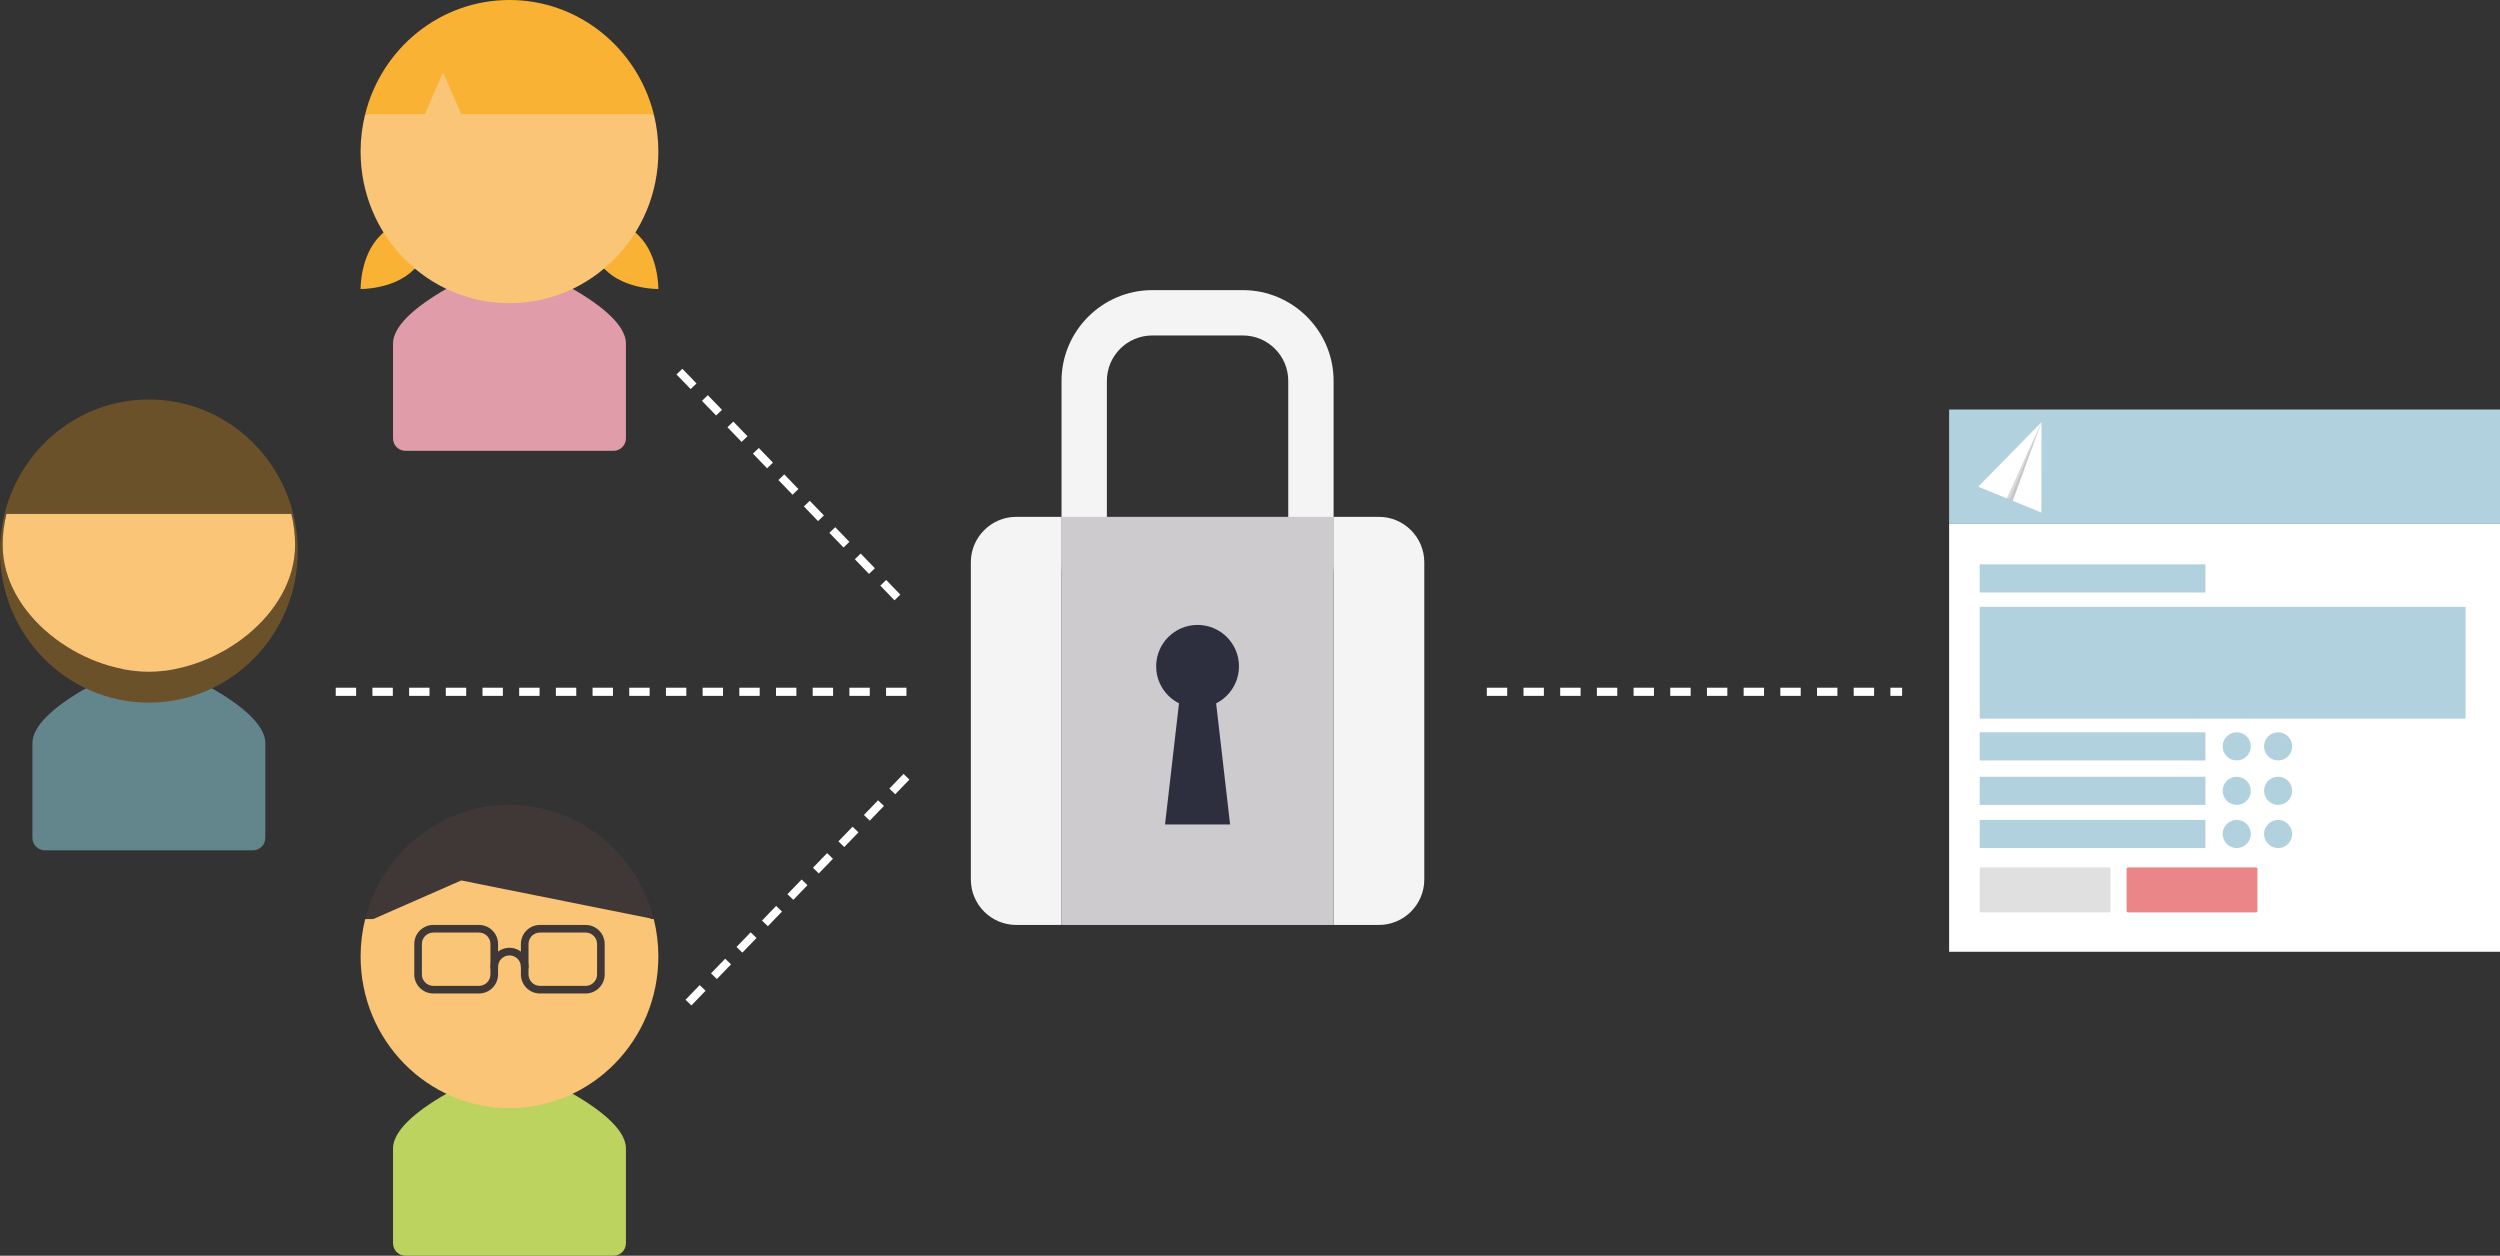 <?xml version="1.0" encoding="utf-8"?>
<!-- Generator: Adobe Illustrator 17.0.2, SVG Export Plug-In . SVG Version: 6.00 Build 0)  -->
<!DOCTYPE svg PUBLIC "-//W3C//DTD SVG 1.1//EN" "http://www.w3.org/Graphics/SVG/1.1/DTD/svg11.dtd">
<svg version="1.1" id="Layer_1" xmlns="http://www.w3.org/2000/svg" xmlns:xlink="http://www.w3.org/1999/xlink" x="0px" y="0px"
	 width="757.417px" height="380.446px" viewBox="0 0 757.417 380.446" enable-background="new 0 0 757.417 380.446"
	 xml:space="preserve">
<rect x="0" y="0" width="757.417" height="380.446" fill="#333333" stroke="none"/>
<g>
	<g>
		<g>
			<g>
				<rect x="590.519" y="158.73" fill="#FFFFFF" width="166.898" height="129.623"/>
			</g>
		</g>
		<g>
			<g>
				<rect x="590.519" y="124.075" fill="#B2D1DE" width="166.898" height="34.655"/>
			</g>
		</g>
		<g>
			<g>
				<polygon fill="#DADADB" points="618.482,127.936 618.488,127.919 618.47,127.947 				"/>
				<polygon fill="#DADADB" points="608.008,151.003 609.112,150.846 609.794,151.734 618.452,128.017 				"/>
			</g>
			<g>
				<polygon fill="#DADADB" points="618.482,127.936 618.488,127.919 618.47,127.947 				"/>
				<polygon fill="#C6C5C7" points="609.112,150.846 609.794,151.734 618.452,128.017 				"/>
			</g>
			<polygon fill="#FFFFFF" points="618.495,127.923 608.008,151.003 599.331,147.454 618.495,127.923 			"/>
			<polygon fill="#FFFFFF" points="618.495,127.923 609.802,151.737 618.479,155.286 618.495,127.923 			"/>
		</g>
		<rect x="599.792" y="183.852" fill="#B2D1DE" width="147.194" height="33.875"/>
		<rect x="599.792" y="170.976" fill="#B2D1DE" width="68.381" height="8.53"/>
		<rect x="599.792" y="221.862" fill="#B2D1DE" width="68.381" height="8.53"/>
		<circle fill="#B2D1DE" cx="677.654" cy="226.127" r="4.265"/>
		<circle fill="#B2D1DE" cx="690.194" cy="226.127" r="4.265"/>
		<rect x="599.792" y="235.328" fill="#B2D1DE" width="68.381" height="8.53"/>
		<circle fill="#B2D1DE" cx="677.654" cy="239.593" r="4.265"/>
		<circle fill="#B2D1DE" cx="690.194" cy="239.593" r="4.265"/>
		<rect x="599.792" y="248.405" fill="#B2D1DE" width="68.381" height="8.53"/>
		<circle fill="#B2D1DE" cx="677.654" cy="252.669" r="4.265"/>
		<circle fill="#B2D1DE" cx="690.194" cy="252.669" r="4.265"/>
		<path fill="#E1E0E0" d="M639.418,276c0,0.24-0.195,0.435-0.435,0.435h-38.757c-0.24,0-0.435-0.195-0.435-0.435v-12.774
			c0-0.24,0.195-0.435,0.435-0.435h38.757c0.24,0,0.435,0.195,0.435,0.435V276z"/>
		<path fill="#EA8688" d="M683.925,276c0,0.24-0.195,0.435-0.435,0.435h-38.757c-0.24,0-0.435-0.195-0.435-0.435v-12.774
			c0-0.24,0.195-0.435,0.435-0.435h38.757c0.24,0,0.435,0.195,0.435,0.435V276z"/>
	</g>
	<g>
		<g>
			<path fill="#F5F4F5" d="M376.56,101.638c7.575,0,13.738,6.163,13.738,13.738v54.95c0,7.575-6.163,13.738-13.738,13.738h-27.475
				c-7.575,0-13.738-6.163-13.738-13.738v-54.95c0-7.575,6.163-13.738,13.738-13.738H376.56L376.56,101.638z M376.56,87.901h-27.475
				c-15.111,0-27.475,12.364-27.475,27.475v54.95c0,15.111,12.364,27.475,27.475,27.475h27.475
				c15.111,0,27.475-12.364,27.475-27.475v-54.95C404.035,100.265,391.672,87.901,376.56,87.901L376.56,87.901z"/>
		</g>
		<g>
			<g>
				<path fill="#F5F4F5" d="M307.872,156.589c-7.556,0-13.738,6.182-13.738,13.738v96.163c0,7.555,6.182,13.738,13.738,13.738
					h13.738V156.589H307.872z"/>
			</g>
			<g>
				<path fill="#F5F4F5" d="M417.773,156.589h-13.738v123.638h13.738c7.556,0,13.738-6.182,13.738-13.738v-96.163
					C431.51,162.771,425.328,156.589,417.773,156.589z"/>
			</g>
			<g>
				<rect x="321.61" y="156.589" fill="#CDCBCE" width="82.425" height="123.638"/>
			</g>
		</g>
		<g>
			<g>
				<circle fill="#2D2F3E" cx="362.823" cy="201.872" r="12.544"/>
			</g>
			<g>
				<polygon fill="#2D2F3E" points="357.896,207.002 352.969,249.783 372.676,249.783 367.749,207.002 				"/>
			</g>
		</g>
	</g>
	<path fill="#FFFFFF" d="M576.276,210.825h-3.547v-2.47h3.547V210.825z M567.788,210.825h-6.175v-2.47h6.175V210.825z
		 M556.673,210.825h-6.175v-2.47h6.175V210.825z M545.557,210.825h-6.175v-2.47h6.175V210.825z M534.442,210.825h-6.175v-2.47h6.175
		V210.825z M523.326,210.825h-6.174v-2.47h6.174V210.825z M512.211,210.825h-6.175v-2.47h6.175V210.825z M501.096,210.825h-6.175
		v-2.47h6.175V210.825z M489.98,210.825h-6.175v-2.47h6.175V210.825z M478.865,210.825h-6.175v-2.47h6.175V210.825z
		 M467.749,210.825h-6.175v-2.47h6.175V210.825z M456.634,210.825h-6.175v-2.47h6.175V210.825z"/>
	<path fill="#FFFFFF" d="M274.625,210.825h-6.175v-2.47h6.175V210.825z M263.51,210.825h-6.175v-2.47h6.175V210.825z
		 M252.394,210.825h-6.175v-2.47h6.175V210.825z M241.279,210.825h-6.175v-2.47h6.175V210.825z M230.164,210.825h-6.175v-2.47h6.175
		V210.825z M219.049,210.825h-6.175v-2.47h6.175V210.825z M207.933,210.825h-6.175v-2.47h6.175V210.825z M196.817,210.825h-6.175
		v-2.47h6.175V210.825z M185.702,210.825h-6.175v-2.47h6.175V210.825z M174.586,210.825h-6.175v-2.47h6.175V210.825z
		 M163.471,210.825h-6.175v-2.47h6.175V210.825z M152.356,210.825h-6.175v-2.47h6.175V210.825z M141.241,210.825h-6.175v-2.47h6.175
		V210.825z M130.125,210.825h-6.175v-2.47h6.175V210.825z M119.01,210.825h-6.175v-2.47h6.175V210.825z M107.894,210.825h-6.175
		v-2.47h6.175V210.825z"/>
	<path fill="#FFFFFF" d="M209.472,304.612l-1.778-1.715l4.289-4.443l1.778,1.715L209.472,304.612z M217.192,296.615l-1.778-1.715
		l4.288-4.443l1.778,1.715L217.192,296.615z M224.911,288.616l-1.778-1.715l4.289-4.443l1.778,1.715L224.911,288.616z
		 M232.631,280.619l-1.778-1.715l4.288-4.443l1.778,1.715L232.631,280.619z M240.349,272.62l-1.778-1.715l4.289-4.443l1.778,1.715
		L240.349,272.62z M248.068,264.623l-1.778-1.715l4.289-4.443l1.778,1.715L248.068,264.623z M255.788,256.624l-1.778-1.715
		l4.288-4.443l1.778,1.715L255.788,256.624z M263.507,248.627l-1.778-1.715l4.289-4.443l1.778,1.715L263.507,248.627z
		 M271.225,240.629l-1.778-1.715l4.289-4.443l1.778,1.715L271.225,240.629z"/>
	<path fill="#FFFFFF" d="M270.996,181.87l-4.289-4.443l1.778-1.715l4.289,4.443L270.996,181.87z M263.276,173.873l-4.288-4.443
		l1.778-1.715l4.288,4.443L263.276,173.873z M255.558,165.874l-4.289-4.443l1.778-1.715l4.289,4.443L255.558,165.874z
		 M247.838,157.877l-4.288-4.443l1.778-1.715l4.288,4.443L247.838,157.877z M240.119,149.878l-4.289-4.443l1.778-1.715l4.289,4.443
		L240.119,149.878z M232.4,141.881l-4.289-4.443l1.778-1.715l4.289,4.443L232.4,141.881z M224.681,133.882l-4.288-4.443l1.778-1.715
		l4.288,4.443L224.681,133.882z M216.962,125.885l-4.289-4.443l1.778-1.715l4.289,4.443L216.962,125.885z M209.243,117.886
		l-4.289-4.443l1.778-1.715l4.289,4.443L209.243,117.886z"/>
	<path fill="#F9B233" d="M125.392,81.652c-6.089,6.089-16.142,5.908-16.142,5.908s-0.181-10.053,5.908-16.142
		s13.316-8.734,16.142-5.908C134.126,68.336,131.481,75.563,125.392,81.652z"/>
	<path fill="#F9B233" d="M193.551,71.418c6.089,6.089,5.908,16.142,5.908,16.142s-10.053,0.181-16.142-5.908
		c-6.089-6.089-8.734-13.316-5.908-16.142C180.235,62.684,187.462,65.329,193.551,71.418z"/>
	<path fill="#E09DA9" d="M189.635,132.811c0,2.086-1.691,3.777-3.777,3.777h-63.006c-2.086,0-3.777-1.691-3.777-3.777v-28.705
		c0-12.263,35.28-25.68,35.28-25.68s35.28,13.417,35.28,25.68V132.811z"/>
	<path fill="#FBC577" d="M198.075,34.594h-0.579l-39.42-13.924l-23.843,1.254l-14.3,3.883l-8.721,8.787h-0.579
		c-0.903,3.623-1.384,7.418-1.384,11.327c0,25.362,20.194,45.921,45.105,45.921s45.105-20.56,45.105-45.921
		C199.459,42.012,198.978,38.218,198.075,34.594z"/>
	<g>
		<path fill="#63858C" d="M80.385,253.845c0,2.086-1.691,3.777-3.777,3.777H13.602c-2.086,0-3.777-1.691-3.777-3.777V225.14
			c0-12.263,35.28-25.68,35.28-25.68s35.28,13.417,35.28,25.68V253.845z"/>
		<g>
			<path fill="#6B512A" d="M88.826,155.628h-0.579c0.755,3.029,1.157,6.202,1.157,9.47c0,21.204-23.472,38.393-44.299,38.393
				c-20.827,0-44.299-17.189-44.299-38.393c0-3.268,0.402-6.441,1.157-9.47H1.384C0.481,159.251,0,163.046,0,166.955
				c0,25.362,20.194,45.921,45.105,45.921c24.911,0,45.105-20.56,45.105-45.921C90.21,163.046,89.729,159.251,88.826,155.628z"/>
			<path fill="#FBC577" d="M45.105,203.491c20.827,0,44.299-17.189,44.299-38.393c0-3.268-0.402-6.441-1.157-9.47H1.963
				c-0.755,3.029-1.157,6.202-1.157,9.47C0.806,186.302,24.278,203.491,45.105,203.491z"/>
		</g>
		<path fill="#6B512A" d="M45.105,121.033c-21.071,0-38.766,14.711-43.721,34.594h18.087h11.026h58.329
			C83.871,135.744,66.176,121.033,45.105,121.033z"/>
	</g>
	<g>
		<path fill="#BDD360" d="M189.635,376.669c0,2.086-1.691,3.777-3.777,3.777h-63.006c-2.086,0-3.777-1.691-3.777-3.777v-28.705
			c0-12.263,35.28-25.68,35.28-25.68s35.28,13.417,35.28,25.68V376.669z"/>
		<path fill="#FBC577" d="M198.075,278.452h-0.579l-46.526-19.097l-39.758,19.097h-0.579c-0.903,3.623-1.384,7.418-1.384,11.327
			c0,25.362,20.194,45.921,45.105,45.921s45.105-20.56,45.105-45.921C199.459,285.87,198.978,282.075,198.075,278.452z"/>
		<path fill="#403837" d="M154.354,243.857c-21.071,0-38.766,14.711-43.721,34.594h2.428l26.685-11.706l58.329,11.706
			C193.12,258.568,175.426,243.857,154.354,243.857z"/>
	</g>
	<g>
		<g>
			<g>
				<g>
					<path fill="#403837" d="M158.969,294.072c-0.637,0-1.154-0.517-1.154-1.154c0-1.908-1.553-3.461-3.461-3.461
						c-1.908,0-3.461,1.553-3.461,3.461c0,0.637-0.517,1.154-1.154,1.154c-0.637,0-1.154-0.517-1.154-1.154
						c0-3.181,2.588-5.769,5.769-5.769c3.181,0,5.769,2.588,5.769,5.769C160.123,293.555,159.607,294.072,158.969,294.072z"/>
				</g>
			</g>
			<g>
				<g>
					<path fill="#403837" d="M145.125,280.227H131.28c-3.181,0-5.769,2.588-5.769,5.769v9.23c0,3.181,2.588,5.769,5.769,5.769
						h13.845c3.181,0,5.769-2.588,5.769-5.769v-9.23C150.893,282.814,148.305,280.227,145.125,280.227z M148.586,295.225
						c0,1.908-1.553,3.461-3.461,3.461H131.28c-1.908,0-3.461-1.553-3.461-3.461v-9.23c0-1.908,1.553-3.461,3.461-3.461h13.845
						c1.908,0,3.461,1.553,3.461,3.461V295.225z"/>
				</g>
				<g>
					<path fill="#403837" d="M177.429,280.227h-13.845c-3.181,0-5.769,2.588-5.769,5.769v9.23c0,3.181,2.588,5.769,5.769,5.769
						h13.845c3.181,0,5.769-2.588,5.769-5.769v-9.23C183.198,282.814,180.61,280.227,177.429,280.227z M180.891,295.225
						c0,1.908-1.553,3.461-3.461,3.461h-13.845c-1.908,0-3.461-1.553-3.461-3.461v-9.23c0-1.908,1.553-3.461,3.461-3.461h13.845
						c1.908,0,3.461,1.553,3.461,3.461V295.225z"/>
				</g>
			</g>
		</g>
	</g>
	<path fill="#F9B233" d="M139.747,34.594h58.329C193.12,14.711,175.426,0,154.354,0c-21.071,0-38.766,14.711-43.721,34.594h18.087
		l5.513-12.67L139.747,34.594z"/>
</g>
</svg>
